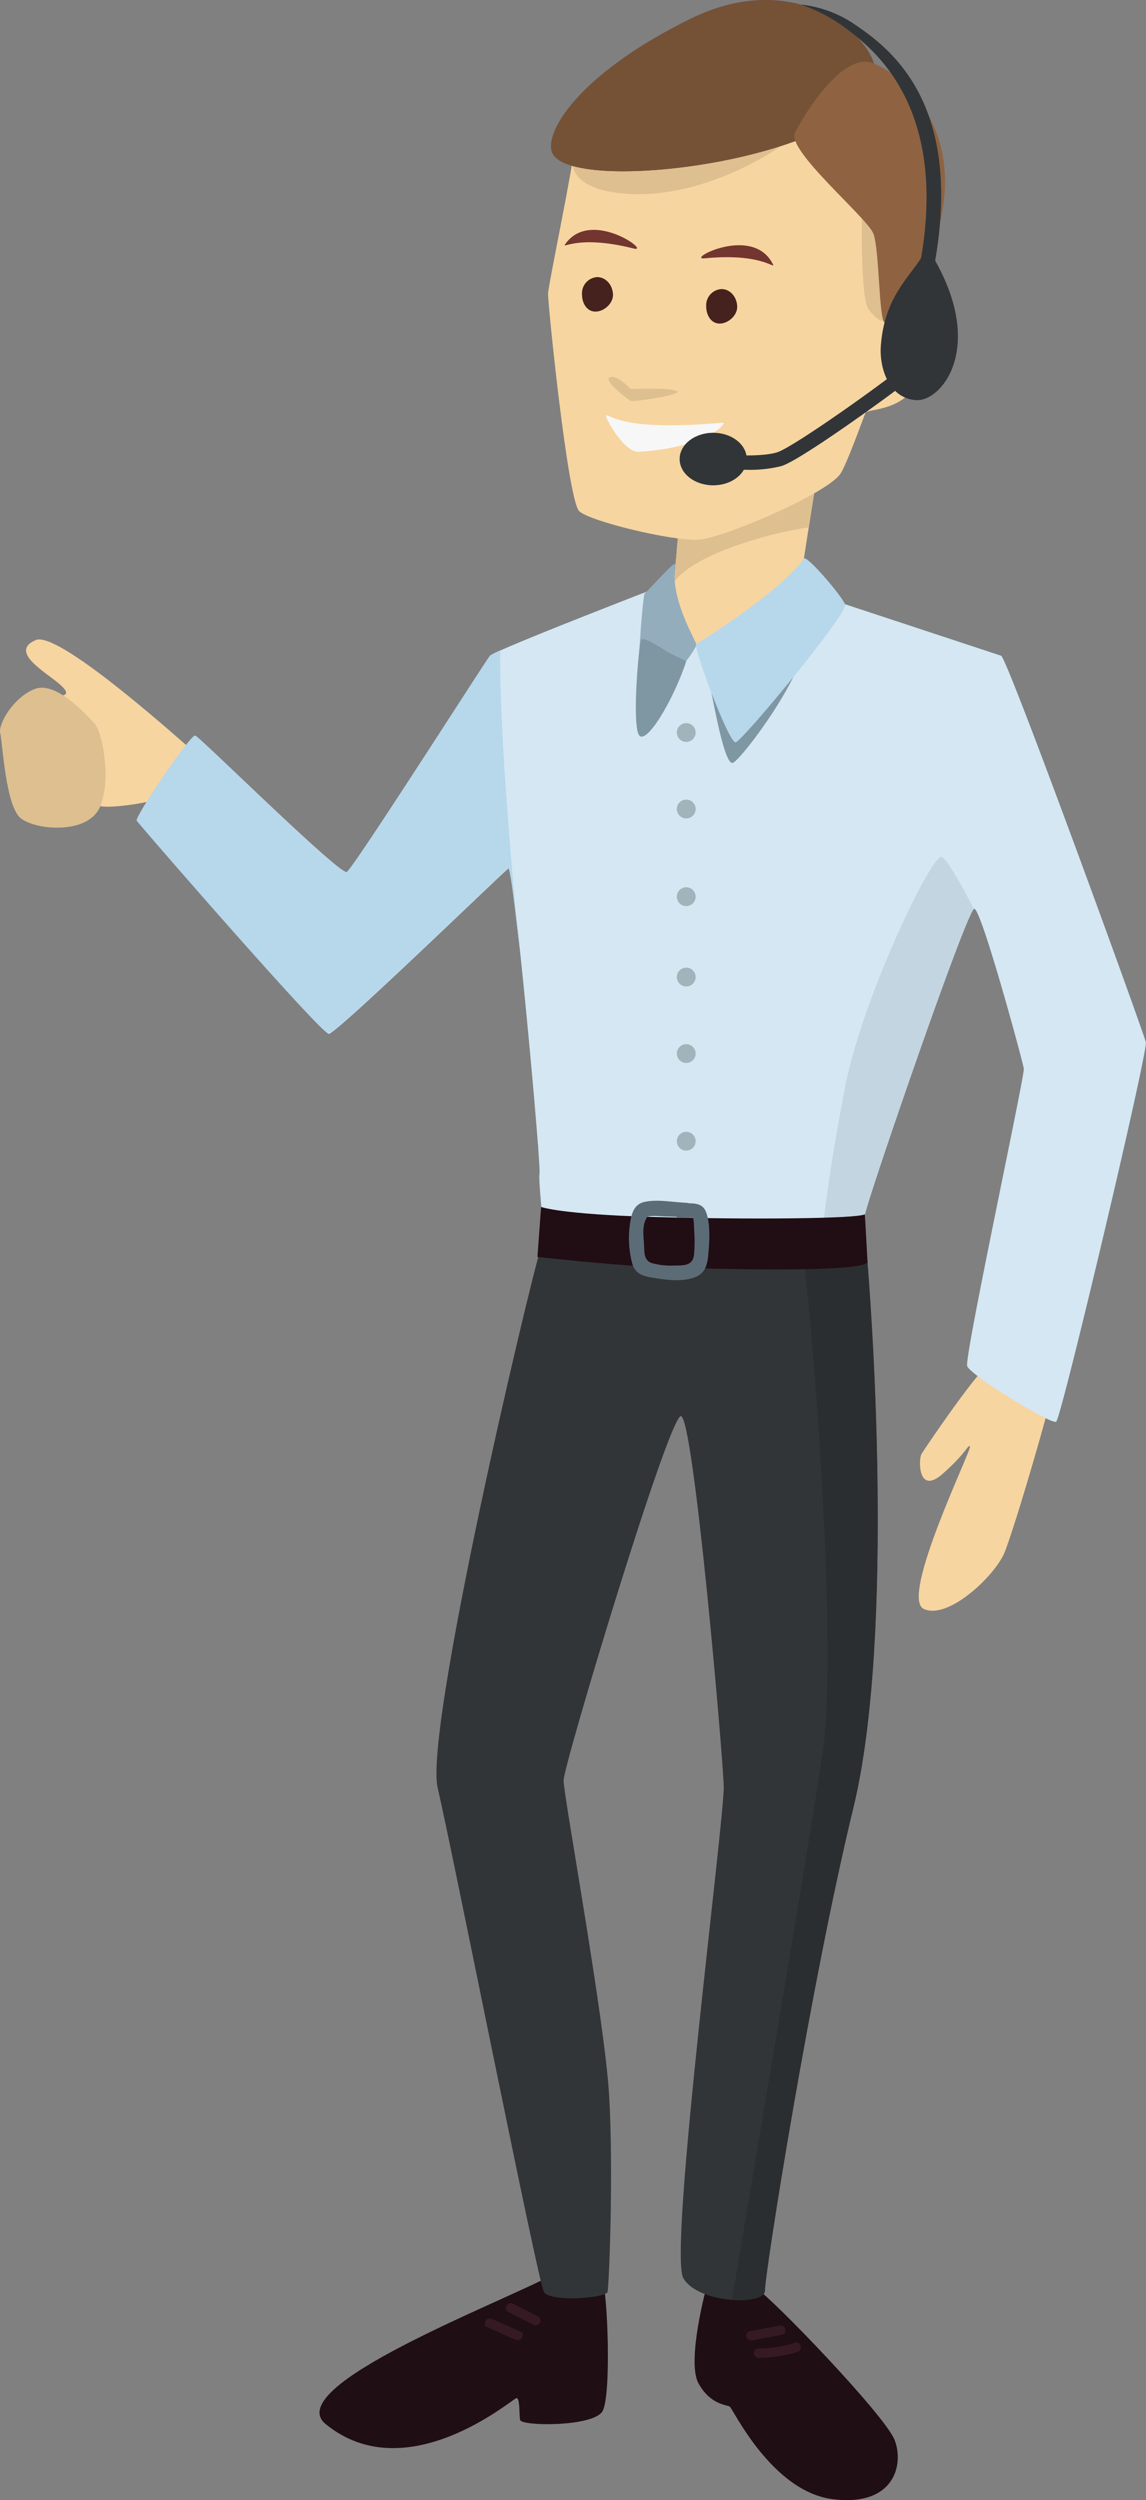 <svg xmlns="http://www.w3.org/2000/svg" width="312.05" height="680.31" viewBox="0 0 312.05 680.31">
  <rect x="0" y="0" width="312.05" height="680.31" fill="#808080" stroke="none"/>
  <defs>
    <style>
      .cls-1 {
        fill: #1f0e14;
      }

      .cls-1, .cls-10, .cls-11, .cls-12, .cls-13, .cls-14, .cls-16, .cls-17, .cls-18, .cls-19, .cls-2, .cls-3, .cls-4, .cls-5, .cls-6, .cls-7, .cls-8, .cls-9 {
        fill-rule: evenodd;
      }

      .cls-15, .cls-2 {
        fill: #313538;
      }

      .cls-3 {
        fill: #f7d5a0;
      }

      .cls-4 {
        fill: #d4e7f3;
      }

      .cls-5 {
        fill: #debf90;
      }

      .cls-6 {
        fill: #7f97a3;
      }

      .cls-7 {
        fill: #73352f;
      }

      .cls-8 {
        fill: #f7f7f7;
      }

      .cls-9 {
        fill: #755236;
      }

      .cls-10 {
        fill: #8f6341;
      }

      .cls-11 {
        fill: #b7d7eb;
      }

      .cls-12 {
        fill: #93adbd;
      }

      .cls-13 {
        fill: #351a24;
      }

      .cls-14 {
        fill: #45221e;
      }

      .cls-16 {
        fill: #c3d5e0;
      }

      .cls-17 {
        fill: #2b2e30;
      }

      .cls-18 {
        fill: #210d14;
      }

      .cls-19 {
        fill: #5c6c76;
      }

      .cls-20 {
        fill: #a3b3bb;
      }
    </style>
  </defs>
  <title>оператор Asset 1</title>
  <g id="Layer_2" data-name="Layer 2">
    <g id="Layer_1-2" data-name="Layer 1">
      <path class="cls-1" d="M164.05,620.74c1.38,2.89,2.48,31.11,0,35.38s-22.16,4.13-22.44,2.34,0-6.06-1-5.92-29.8,25.08-51.9,7.1c-12.53-10.19,47.53-33,61.54-40.55C165.78,610.73,164.05,620.74,164.05,620.74Z"/>
      <path class="cls-1" d="M192.82,620.87c-.55,1.38-5.92,21.75-2.62,27.67s7.71,5.78,8.53,6.33,11.43,23.13,28.08,25.19,19.41-9.36,16.79-16.11-33.73-39-37.72-41.3S192.82,620.87,192.82,620.87Z"/>
      <path class="cls-2" d="M235.9,340.37c1.2,12.24,8,104-3.57,151.52s-24.18,127.2-24.07,131.33-18.06,3.72-22.19-3.3,11.23-125.13,11-133.81-8.26-101.18-11.69-100.76-31.92,95-31.92,99.11,11.15,64.84,12.39,85.49,0,52-.41,53.69-15.69,2.89-17.35,0-25.19-121.42-28.91-137.11S143.79,350.65,147.42,339c2.89-9.35-1-27.49-1-27.49l42.56.77,17.34,20.65Z"/>
      <path class="cls-3" d="M223.11,125.26c-1.1,6.92-5.51,34.45-6.06,39.41S187.52,176,187.52,176s-6.27-8.06-5.16-10.26,3.3-32.49,3.3-37.44S223.11,125.26,223.11,125.26Z"/>
      <path class="cls-3" d="M268.67,371.88c-3.12,2.08-16.93,22.34-17.76,23.78s-1,11.36,5.78,5.37,6.81-8.05,7.43-7.43-19.21,41.09-12.6,44.19,19.2-8.88,21.89-15.07,14.25-45.84,14-48.11S268.67,371.88,268.67,371.88Z"/>
      <path class="cls-4" d="M227.51,163.56,208.26,174l-17.09,3.31L178,160.26s-43.3,16.72-44.53,18.17-37.17,57.82-39,58.85-40-36.69-41.27-37.1-16.52,22.1-15.9,23.13,50.35,57.75,52.21,58,47.49-44,48.94-45,8.88,80.33,8.46,83,1.82,18.53.57,19.7c-.48.44,87.65,4.17,88.48,1.42a79.67,79.67,0,0,1-.4-10c.27-3,27.81-83.15,29.73-83.15s13.22,41.57,13.49,43.51-16.24,78.45-15.42,80.93,22.85,16,24.23,15.14S312.59,286.36,312,283.61s-37.17-103.24-39.37-105.17Z"/>
      <path class="cls-5" d="M202.68,125c9.89-.24,20.43.29,20.43.29-.51,3.16-1.69,10.6-2.89,18.24-10.63,1.36-31.95,7.55-36.74,15,.57-5.36,1.17-12.71,1.59-18.9L202.67,125Z"/>
      <path class="cls-6" d="M192.27,181.85c1.07,3,4.66,27.2,7.38,25.69s20.12-24.48,20.11-35.17c0-3.32-15.37.83-15.8.92S192.26,181.85,192.27,181.85Z"/>
      <path class="cls-3" d="M156.23,40.81c.09,3.33-6.93,36.67-7,39.15s5.36,56.14,8.49,59.14c2.81,2.7,25,8.14,32.43,7.76,6.46-.32,34.51-12.26,38.61-17.82,1.64-2.21,6.38-15.51,6.91-16.7s10.92-.27,14.5-9.26,2.65-20.59-5.2-17.21-2.55-33.66-2.55-33.66L213.27,22.77Z"/>
      <path class="cls-7" d="M191.83,70.3c-5.14.51,12.87-9.14,18.48,1.32C211.56,74,208.38,68.65,191.83,70.3Z"/>
      <path class="cls-7" d="M172.53,67.62c5,1.26-11.38-10.94-18.46-1.41C152.49,68.33,156.41,63.56,172.53,67.62Z"/>
      <path class="cls-8" d="M165,113c-.6,0,4.85,10.18,8.88,9.94,18.73-1.12,24.22-8,23-7.93C169.45,117.41,166.67,113,165,113Z"/>
      <path class="cls-5" d="M165.77,102.94c1.53-1.74,6,2.93,6,2.93s10.64-.45,12.48.55-11.49,2.89-12.3,2.72S164.88,104,165.77,102.94Z"/>
      <path class="cls-5" d="M216.27,36.89c-1.92,2.28-24.48,18.23-47.46,15.67s-8.89-19.63-8.89-19.63Z"/>
      <path class="cls-5" d="M241.79,86.62c-1,1.12-2.43,1.21-5.25-2.4s-1.64-36.11-1.64-36.11L246,74.6Z"/>
      <path class="cls-7" d="M238.28,18.8C237.23,9.65,216.8-9,188,5.14S148.74,34.68,150.19,41C153.21,54.35,241,42.62,238.28,18.8Z"/>
      <path class="cls-9" d="M238.28,18.8C237.23,9.65,216.8-9,188,5.14S148.74,34.68,150.19,41C153.21,54.35,241,42.62,238.28,18.8Z"/>
      <path class="cls-10" d="M237.45,17.11c7.88,2.8,23.34,16.15,19.17,40.23s-14.27,31.79-15.8,30.4-1.36-19.85-3-24.16-23.7-22.67-21.37-27.42S229.32,14.21,237.45,17.11Z"/>
      <path class="cls-11" d="M218.9,152c-6.11,8.82-28.06,22.47-29.31,23.3-.93.61,8.88,27.1,10.74,26.69s30.67-35.17,29.79-37.51S219.64,150.92,218.9,152Z"/>
      <path class="cls-12" d="M183.94,153.68c.39-2-7.61,7.36-8.35,7.71s-2.67,31.28-2,32.94,16.41-17.38,16-19S182.23,162.4,183.94,153.68Z"/>
      <path class="cls-13" d="M139.68,626.83l6.85,3.53c1.48.76.17,3-1.3,2.23l-6.85-3.53C136.9,628.3,138.21,626.07,139.68,626.83Z"/>
      <path class="cls-13" d="M133.94,631l7.76,3.44c1.52.67.2,2.9-1.31,2.23l-7.76-3.43C131.12,632.56,132.43,630.33,133.94,631Z"/>
      <path class="cls-13" d="M204.11,634.36l8.14-1.55c1.63-.31,2.32,2.18.69,2.49l-8.14,1.55C203.17,637.16,202.48,634.67,204.11,634.36Z"/>
      <path class="cls-13" d="M206.58,639a31.15,31.15,0,0,0,9.92-1.54c1.59-.51,2.26,2,.69,2.49a33.33,33.33,0,0,1-10.61,1.63A1.29,1.29,0,0,1,206.58,639Z"/>
      <path class="cls-14" d="M200.73,83.26c.16,2.55-2.46,4.79-4.76,4.79s-3.68-2.2-3.68-4.76a4.42,4.42,0,0,1,4.17-4.63C198.76,78.67,200.57,80.67,200.73,83.26Z"/>
      <path class="cls-14" d="M166.91,80c.16,2.55-2.46,4.79-4.76,4.79s-3.68-2.2-3.68-4.76a4.42,4.42,0,0,1,4.17-4.63C164.94,75.43,166.74,77.44,166.91,80Z"/>
      <path class="cls-2" d="M254.12,73.79C263.2,27.16,241.35,12.47,232,6.15A32.15,32.15,0,0,0,218,1.23,44.54,44.54,0,0,1,230.73,8c6.64,5.15,28.15,20.95,19.57,65Z"/>
      <path class="cls-2" d="M254.58,70.83c13.66,24.06,1.7,38.67-5.28,38.05-7.63-.67-9.84-9.3-9.47-14.61.93-13.14,7.51-18.53,11-24.09C251.64,68.87,254.58,70.83,254.58,70.83Z"/>
      <path class="cls-2" d="M203.11,127.83a35.55,35.55,0,0,0,9.66-1c4-1.24,18.26-11.3,22.55-14.35C254.09,99.1,254,97.91,253.93,96.76l-.11-1.54-1.6-.33-.32,1.93h0l-1.61-.8c-2.11,2.85-33.68,25.5-38.68,27.06-4.33,1.36-13.88.76-17.2.42l-.4,3.87C194.3,127.4,198.48,127.83,203.11,127.83Z"/>
      <ellipse class="cls-15" cx="194.2" cy="124.91" rx="9.14" ry="7.15"/>
      <path class="cls-16" d="M224,334.84s1.4-14.89,6.16-39.25,24-64.31,26.41-62.38c1.81,1.43,5.72,8.48,8.6,14.14-2.45,1.69-29.37,80.07-29.64,83.07a43,43,0,0,0,.07,5.54Z"/>
      <path class="cls-17" d="M224,477c4-27.12-2-112.21-5.88-140l4.71.12,13.11,3.31c1.2,12.24,8,104-3.57,151.52s-24.18,127.2-24.07,131.33c.05,2-4.18,2.92-9,2.56C202.88,604.42,220.42,501.27,224,477Z"/>
      <path class="cls-18" d="M235.5,330.41c-1.85,1.23-32,1.48-57.55.74s-30.61-2.73-30.61-2.73l-1,13.61s19.32,2.11,29.79,2.6,57.91,2,60.1-1.14Z"/>
      <path class="cls-19" d="M175.66,332.28c.58-1.43.62-1.32,2.09-1.4,1-.06,2.09.07,3.12.11l3.29.12a1.83,1.83,0,0,0,1,.3l3.46-.08c.39.28.34,2.73.39,3.33a41.84,41.84,0,0,1,0,6.45c-.25,3.26-2.54,3.25-5.27,3.24a19,19,0,0,1-6.39-.7c-2.18-.82-1.86-3.22-2-5.35-.14-1.83-.41-4.26.3-6Zm-3.5,11.56c.89,3,3.25,3.46,6,3.91,3.4.55,7.6,1.07,10.91-.14,2.76-1,3.5-3.14,3.76-5.88.33-3.53.73-8.73-.65-12.1-.8-1.94-2.67-2.21-4.56-2.2l-.54-.13c-3.62-.12-8.25-1.08-11.77-.2-2.74.68-3.39,3.3-3.76,5.82A27.15,27.15,0,0,0,172.16,343.84Z"/>
      <g>
        <path class="cls-3" d="M52.72,204.52c-6.6-5.78-37-32.83-42.95-30.36s-.42,6.61,1.86,8.46,8.88,6,5.37,6.63-1.24,8.65-1.24,8.65,8.46,20.86,11.56,21.47,13.42-.83,18.17-2.68S52.72,204.52,52.72,204.52Z"/>
        <path class="cls-5" d="M25.67,196.77c-2.48-2.57-10.53-11.59-16.32-9.25s-9.91,9.57-9.29,12,1.45,19.82,5.58,23.13,18.58,4.54,21.68-3.31S27.74,198.92,25.67,196.77Z"/>
        <path class="cls-6" d="M186.86,179.91c-3.38,10.53-11.52,24.12-13.09,19.66s.2-24.14.78-25.43,7.26,3.31,7.26,3.31Z"/>
        <path class="cls-11" d="M37.23,223.31c-.62-1,14.66-23.54,15.9-23.13s39.41,38.14,41.27,37.1,37.79-57.4,39-58.85a15,15,0,0,1,2.81-1.44c-.31,26.27,4.8,76.94,5.38,82.57h0c-1.42-13.42-2.72-23.69-3.23-23.32-1.36,1-41.52,39.84-48.09,44.55l-1.07.34C85,278.56,37.84,224.32,37.23,223.31Z"/>
        <circle class="cls-20" cx="186.86" cy="199.32" r="2.56"/>
        <circle class="cls-20" cx="186.86" cy="220.14" r="2.56"/>
        <circle class="cls-20" cx="186.86" cy="243.99" r="2.56"/>
        <circle class="cls-20" cx="186.86" cy="265.86" r="2.56"/>
        <circle class="cls-20" cx="186.86" cy="286.68" r="2.56"/>
      </g>
      <circle class="cls-20" cx="186.86" cy="310.53" r="2.56"/>
    </g>
  </g>
</svg>
